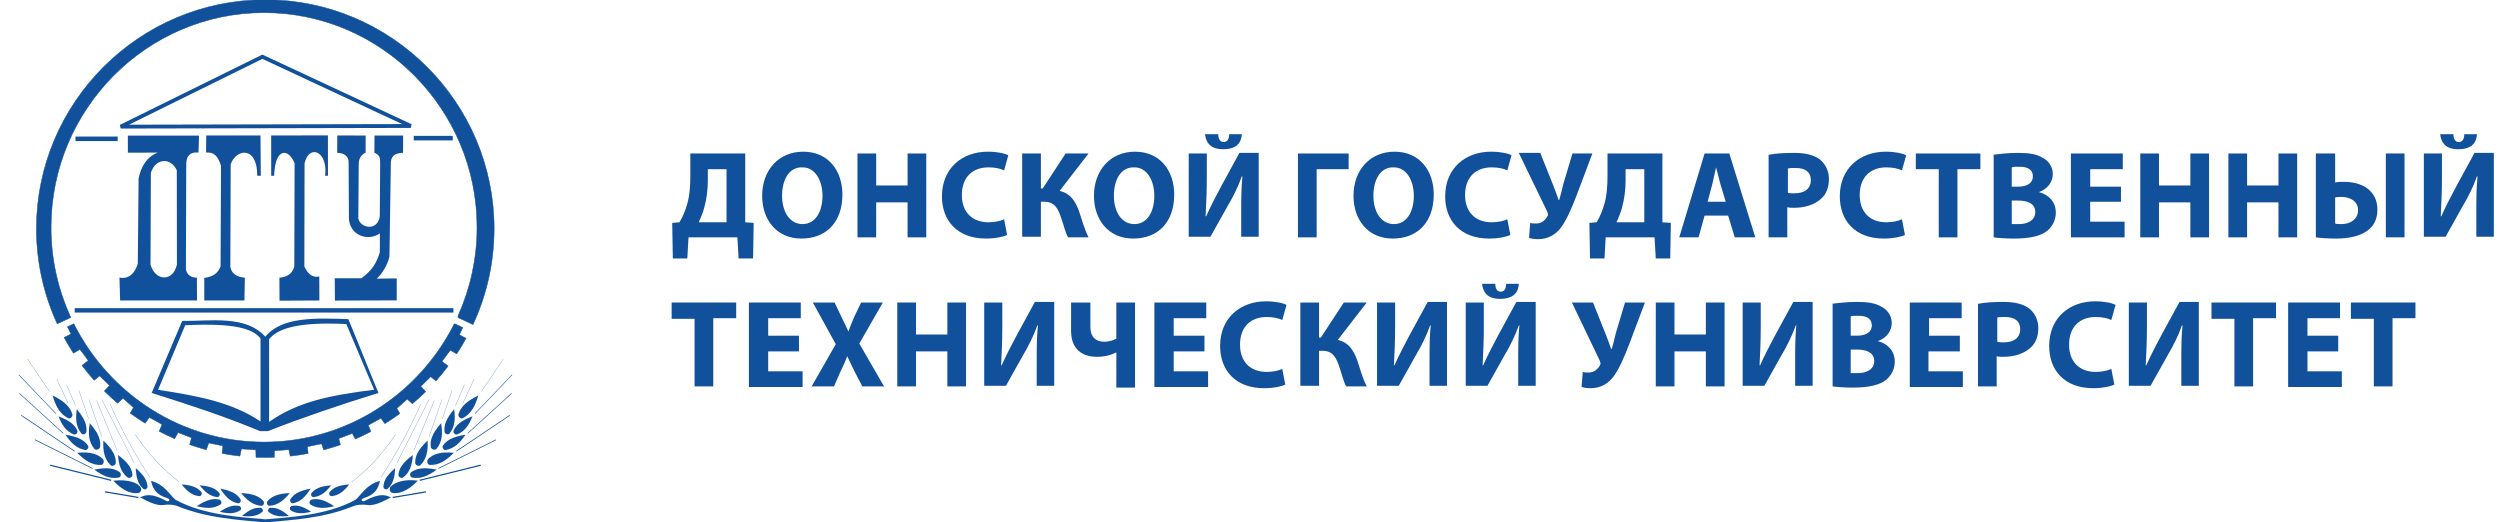 <?xml version="1.0" encoding="UTF-8"?> <svg xmlns="http://www.w3.org/2000/svg" width="268" height="56" viewBox="0 0 268 56" fill="none"><g clip-path="url(#clip0_8794_59106)"><path d="M7.925 34.728L7.914 34.707L7.892 34.717L7.259 35.017L7.237 35.027L7.247 35.05L7.607 35.804L6.895 36.171L6.872 36.183L6.884 36.206C7.189 36.764 7.515 37.31 7.861 37.841L7.874 37.861L7.895 37.849L8.575 37.454L9.464 38.655L8.81 39.155L8.79 39.17L8.805 39.19C9.209 39.727 9.633 40.248 10.079 40.75L10.095 40.768L10.113 40.753L10.677 40.292L11.742 41.332L11.203 41.902L11.187 41.92L11.204 41.937C11.65 42.377 12.112 42.802 12.59 43.208L12.606 43.222L12.623 43.208L13.19 42.697L14.307 43.686L13.973 44.272L13.963 44.291L13.98 44.305C14.485 44.675 15.006 45.026 15.538 45.358L15.558 45.37L15.572 45.351L16.014 44.744L17.374 45.498L17.075 46.213L17.067 46.234L17.087 46.245C17.615 46.522 18.156 46.781 18.705 47.021L18.726 47.03L18.737 47.01L19.086 46.366L20.532 46.929L20.339 47.639L20.333 47.661L20.355 47.669C20.927 47.87 21.508 48.05 22.097 48.209L22.119 48.215L22.127 48.193L22.375 47.484L23.891 47.796L23.811 48.579L23.808 48.602L23.831 48.606C24.443 48.724 25.064 48.819 25.692 48.89L25.715 48.892L25.72 48.87L25.882 48.116L27.425 48.232L27.442 49L27.442 49.023L27.466 49.024C27.789 49.037 28.114 49.045 28.44 49.045C28.757 49.045 29.071 49.037 29.384 49.025L29.407 49.025L29.408 49.001L29.422 48.318L30.965 48.202L31.109 48.876L31.113 48.898L31.136 48.895C31.767 48.826 32.392 48.731 33.007 48.614L33.029 48.61L33.027 48.587L32.954 47.883L34.471 47.57L34.694 48.208L34.701 48.23L34.724 48.224C35.315 48.066 35.899 47.886 36.472 47.686L36.494 47.678L36.488 47.656L36.315 47.016L37.76 46.453L38.078 47.038L38.089 47.059L38.11 47.05C38.663 46.812 39.205 46.553 39.736 46.275L39.757 46.265L39.748 46.243L39.473 45.586L40.832 44.832L41.242 45.393L41.256 45.412L41.276 45.4C41.812 45.068 42.334 44.718 42.843 44.348L42.861 44.335L42.85 44.316L42.541 43.772L43.658 42.784L44.191 43.264L44.208 43.279L44.224 43.265C44.705 42.86 45.169 42.437 45.618 41.996L45.635 41.979L45.618 41.961L45.106 41.42L46.172 40.38L46.708 40.82L46.727 40.835L46.743 40.817C47.19 40.316 47.616 39.797 48.021 39.262L48.036 39.242L48.016 39.227L47.383 38.743L48.272 37.542L48.935 37.926L48.956 37.938L48.968 37.918C49.317 37.389 49.644 36.844 49.95 36.287L49.963 36.264L49.94 36.253L49.241 35.892L49.6 35.138L49.611 35.115L49.589 35.105L48.857 34.759C48.824 34.732 48.794 34.72 48.766 34.718C48.74 34.717 48.717 34.724 48.701 34.73L48.698 34.73L48.688 34.734L48.684 34.743C48.679 34.752 48.675 34.76 48.673 34.766L48.67 34.772L48.669 34.773L48.669 34.774L48.669 34.774C44.887 42.248 37.172 47.39 28.305 47.39C19.42 47.39 11.694 42.228 7.925 34.728Z" fill="#11519C" stroke="#11519C" stroke-width="0.05"></path><path d="M7.563 33.973C7.559 33.965 7.556 33.959 7.555 33.955C6.221 31.035 5.474 27.79 5.474 24.374C5.474 11.696 15.73 1.358 28.305 1.358C40.88 1.358 51.136 11.698 51.136 24.374C51.136 27.739 50.412 30.939 49.116 33.823L49.093 33.875L49.12 33.866C49.11 33.891 49.103 33.913 49.099 33.931C49.092 33.961 49.09 33.985 49.094 34.006C49.105 34.05 49.141 34.065 49.168 34.076C49.168 34.076 49.169 34.076 49.169 34.076L50.68 34.783L50.703 34.794L50.714 34.771C52.162 31.646 52.972 28.171 52.972 24.509C52.972 10.997 41.95 -0.025 28.438 -0.025C14.925 -0.025 3.905 10.997 3.905 24.509C3.905 28.138 4.7 31.585 6.124 34.687L6.134 34.71L6.157 34.699L7.566 34.04L7.589 34.029L7.578 34.007C7.572 33.994 7.567 33.983 7.563 33.973Z" fill="#11519C" stroke="#11519C" stroke-width="0.05"></path><path fill-rule="evenodd" clip-rule="evenodd" d="M7.555 34.017C7.633 34.185 7.875 34.674 7.871 34.679C7.882 34.699 7.892 34.72 7.901 34.739" fill="#11519C"></path><path fill-rule="evenodd" clip-rule="evenodd" d="M22.111 14.52L22.09 16.352C22.933 16.292 23.359 16.705 23.691 17.775L23.645 28.574C23.31 29.352 22.802 29.669 21.898 29.789V32.209L26.205 32.213L26.249 29.767C25.305 29.7 24.764 29.24 24.692 28.564L24.731 17.612C25.316 15.929 27.585 15.607 27.58 18.843L27.959 18.841L27.926 14.52H22.111Z" fill="#11519C"></path><path fill-rule="evenodd" clip-rule="evenodd" d="M29.07 14.519L29.073 18.847L29.389 18.839C29.481 15.759 30.942 15.898 31.58 17.502L31.55 28.523C31.38 29.364 30.724 29.715 29.953 29.768L29.965 32.234L34.239 32.212L34.227 29.638C33.486 29.812 32.971 29.324 32.627 28.565L32.649 17.503C33.14 15.394 35.178 16.211 34.856 18.841H35.159L35.152 14.518L29.07 14.519Z" fill="#11519C"></path><path fill-rule="evenodd" clip-rule="evenodd" d="M36.157 14.52L36.148 16.383C36.771 16.38 37.385 16.688 37.371 17.396L37.404 23.473C37.543 25.29 39.502 25.898 40.725 25.012L40.718 27.026C40.379 28.189 39.866 29.02 38.725 29.833L35.883 29.828L35.904 32.222L42.529 32.201V29.847L40.379 29.868C40.886 29.447 41.531 28.459 41.749 27.514L41.901 17.335C42.007 16.618 42.422 16.415 43.207 16.382L43.219 14.526H40.147L40.135 16.371C40.754 16.677 40.743 16.869 40.754 17.621L40.712 23.203C40.456 24.846 38.587 24.436 38.413 23.413L38.456 17.669C38.44 17.16 38.61 16.61 39.196 16.365L39.2 14.529L36.157 14.52Z" fill="#11519C"></path><path fill-rule="evenodd" clip-rule="evenodd" d="M13.704 14.534H21.333L21.279 16.357C20.485 16.262 19.928 16.63 19.965 17.721L19.929 28.899C20.074 29.48 20.495 29.77 21.108 29.767L21.12 32.209H12.878L12.805 29.757C13.552 29.936 14.391 29.559 14.772 28.248L14.857 19.131C15.113 17.886 15.7 16.829 16.91 16.362L13.708 16.363L13.704 14.534ZM16.172 18.534L16.136 28.356C16.626 30.152 18.561 30.256 18.965 28.356L18.953 18.262C18.322 16.86 16.675 16.92 16.172 18.534Z" fill="#11519C"></path><path fill-rule="evenodd" clip-rule="evenodd" d="M8.094 14.638H12.614V15.124H8.094V14.638Z" fill="#11519C"></path><path fill-rule="evenodd" clip-rule="evenodd" d="M44.352 14.565H48.536V15.051H44.352V14.565Z" fill="#11519C"></path><path fill-rule="evenodd" clip-rule="evenodd" d="M8.008 33.035H48.61V33.507H8.008V33.035Z" fill="#11519C"></path><path d="M14.796 52.77C15.025 52.755 15.129 52.388 14.954 52.22C14.478 51.789 13.817 51.508 12.359 51.609C13.058 52.287 13.833 52.827 14.796 52.77Z" fill="#11519C"></path><path fill-rule="evenodd" clip-rule="evenodd" d="M14.823 53.326L11.258 52.727L14.823 53.326Z" fill="#11519C"></path><path d="M11.272 52.66L11.25 52.794L14.816 53.393L14.838 53.26L11.272 52.66Z" fill="#11519C"></path><path d="M5.391 49.806L5.359 49.935L11.903 51.557L11.935 51.428L5.391 49.806Z" fill="#11519C"></path><path d="M3.753 47.104L3.719 47.172L9.904 50.251L9.938 50.183L3.753 47.104Z" fill="#11519C"></path><path d="M2.293 44.488L2.25 44.553L7.976 48.403L8.019 48.339L2.293 44.488Z" fill="#11519C"></path><path d="M2.097 42.139L2.055 42.186L6.762 46.476L6.805 46.43L2.097 42.139Z" fill="#11519C"></path><path d="M2.043 40.168L2 40.209L5.981 44.367L6.024 44.326L2.043 40.168Z" fill="#11519C"></path><path d="M2.965 38.485L2.945 38.498L5.304 41.992L5.324 41.979L2.965 38.485Z" fill="#11519C"></path><path d="M6.1 40.63L6.078 40.64L7.294 43.246L7.316 43.236L6.1 40.63Z" fill="#11519C"></path><path d="M7.147 41.243L7.125 41.252L8.077 43.493L8.098 43.484L7.147 41.243Z" fill="#11519C"></path><path d="M8.468 41.858L8.445 41.865L9.487 44.912L9.509 44.905L8.468 41.858Z" fill="#11519C"></path><path d="M9.554 42.831L9.531 42.838L10.907 46.825L10.929 46.817L9.554 42.831Z" fill="#11519C"></path><path d="M10.366 42.909L10.344 42.918L12.538 48.286L12.559 48.278L10.366 42.909Z" fill="#11519C"></path><path d="M10.927 42.81L10.906 42.82L14.371 49.646L14.392 49.636L10.927 42.81Z" fill="#11519C"></path><path d="M16.031 51.135C14.433 48.69 13.043 46.13 11.781 43.311L11.802 43.302C13.063 46.12 14.452 48.678 16.051 51.123L16.031 51.135Z" fill="#11519C"></path><path d="M19.223 51.692C17.463 50.354 15.959 48.73 14.492 46.583L14.512 46.569C15.977 48.715 17.48 50.337 19.237 51.674L19.223 51.692Z" fill="#11519C"></path><path fill-rule="evenodd" clip-rule="evenodd" d="M9.14 48.24C9.37 48.277 9.559 47.955 9.428 47.757C9.062 47.246 8.48 46.834 7.023 46.605C7.547 47.398 8.18 48.078 9.14 48.24Z" fill="#11519C"></path><path d="M9.171 48.244C9.159 48.244 9.147 48.243 9.135 48.242C8.687 48.167 8.287 47.976 7.913 47.661C7.608 47.404 7.323 47.069 7.017 46.607L7.016 46.604H7.018C7.704 46.712 8.232 46.865 8.63 47.073C8.963 47.248 9.215 47.464 9.423 47.756C9.486 47.852 9.479 47.987 9.407 48.1C9.349 48.19 9.261 48.244 9.171 48.244ZM9.137 48.239C9.238 48.255 9.34 48.201 9.407 48.097C9.479 47.986 9.486 47.852 9.423 47.757C9.098 47.304 8.584 46.852 7.022 46.607C7.465 47.276 8.104 48.066 9.137 48.239Z" fill="#11519C"></path><path fill-rule="evenodd" clip-rule="evenodd" d="M7.922 46.57C8.129 46.647 8.373 46.38 8.292 46.17C8.054 45.621 7.593 45.126 6.273 44.639C6.602 45.481 7.055 46.239 7.922 46.57Z" fill="#11519C"></path><path d="M8 46.584C7.975 46.584 7.949 46.58 7.926 46.571L7.924 46.569C7.52 46.415 7.184 46.161 6.897 45.795C6.663 45.497 6.466 45.129 6.275 44.636L6.273 44.634L6.276 44.635C6.897 44.865 7.361 45.108 7.692 45.378C7.969 45.604 8.161 45.855 8.296 46.168C8.335 46.269 8.302 46.394 8.21 46.486C8.149 46.551 8.074 46.584 8 46.584ZM7.924 46.568C8.016 46.602 8.125 46.571 8.209 46.486C8.3 46.394 8.333 46.27 8.293 46.17C8.083 45.684 7.693 45.163 6.279 44.64C6.556 45.351 6.993 46.211 7.924 46.568Z" fill="#11519C"></path><path fill-rule="evenodd" clip-rule="evenodd" d="M7.305 44.831C7.53 44.943 7.829 44.654 7.756 44.398C7.542 43.729 7.072 43.101 5.641 42.398C5.928 43.42 6.366 44.355 7.305 44.831Z" fill="#11519C"></path><path d="M7.414 44.857C7.377 44.857 7.34 44.849 7.306 44.832C7.08 44.718 6.872 44.571 6.69 44.395C6.521 44.232 6.366 44.039 6.229 43.82C5.995 43.446 5.809 42.994 5.642 42.398L5.641 42.395L5.643 42.396C6.318 42.727 6.813 43.059 7.157 43.41C7.446 43.703 7.637 44.017 7.759 44.398C7.8 44.545 7.72 44.692 7.621 44.775C7.555 44.828 7.482 44.857 7.414 44.857ZM7.307 44.83C7.403 44.877 7.52 44.855 7.62 44.772C7.717 44.691 7.797 44.544 7.756 44.399C7.567 43.808 7.18 43.157 5.645 42.402C5.888 43.264 6.296 44.319 7.307 44.83Z" fill="#11519C"></path><path fill-rule="evenodd" clip-rule="evenodd" d="M8.731 46.478C8.878 46.652 9.228 46.52 9.26 46.283C9.323 45.652 9.16 44.963 8.228 43.866C8.098 44.816 8.123 45.747 8.731 46.478Z" fill="#11519C"></path><path d="M8.916 46.56C8.841 46.56 8.775 46.533 8.731 46.48C8.447 46.139 8.275 45.738 8.203 45.255C8.144 44.862 8.153 44.421 8.228 43.867V43.864L8.23 43.867C8.669 44.384 8.96 44.836 9.119 45.251C9.253 45.598 9.298 45.926 9.262 46.285C9.244 46.421 9.123 46.514 9.013 46.547C8.979 46.555 8.946 46.56 8.916 46.56ZM8.733 46.479C8.795 46.553 8.9 46.576 9.013 46.543C9.123 46.512 9.241 46.419 9.26 46.283C9.315 45.725 9.23 45.046 8.23 43.87C8.121 44.672 8.079 45.691 8.733 46.479Z" fill="#11519C"></path><path fill-rule="evenodd" clip-rule="evenodd" d="M10.125 48.122C10.287 48.306 10.685 48.17 10.727 47.921C10.813 47.259 10.646 46.533 9.625 45.369C9.455 46.368 9.459 47.346 10.125 48.122Z" fill="#11519C"></path><path d="M10.338 48.209C10.252 48.209 10.175 48.178 10.127 48.123C9.967 47.937 9.838 47.729 9.743 47.506C9.657 47.3 9.595 47.073 9.562 46.83C9.506 46.416 9.527 45.953 9.625 45.371V45.368L9.626 45.371C10.108 45.918 10.425 46.398 10.593 46.835C10.735 47.2 10.777 47.547 10.728 47.924C10.718 47.987 10.684 48.046 10.631 48.094C10.582 48.139 10.518 48.175 10.45 48.194C10.414 48.203 10.375 48.209 10.338 48.209ZM10.129 48.122C10.199 48.201 10.322 48.227 10.453 48.19C10.6 48.148 10.709 48.043 10.73 47.922C10.806 47.337 10.726 46.622 9.63 45.375C9.486 46.215 9.414 47.288 10.129 48.122Z" fill="#11519C"></path><path fill-rule="evenodd" clip-rule="evenodd" d="M10.876 49.832C11.115 49.809 11.207 49.387 11.017 49.195C10.498 48.709 9.793 48.398 8.273 48.541C9.035 49.306 9.87 49.913 10.876 49.832Z" fill="#11519C"></path><path d="M10.693 49.84C10.51 49.84 10.329 49.818 10.149 49.773C9.928 49.718 9.702 49.628 9.479 49.505C9.098 49.295 8.713 48.989 8.268 48.541L8.266 48.538H8.268C8.984 48.47 9.555 48.5 10.016 48.629C10.401 48.737 10.717 48.915 11.013 49.192C11.131 49.311 11.135 49.504 11.088 49.634C11.046 49.751 10.967 49.823 10.872 49.832H10.871C10.812 49.839 10.752 49.84 10.693 49.84ZM8.272 48.542C8.88 49.153 9.696 49.839 10.694 49.839C10.753 49.839 10.812 49.836 10.872 49.831H10.874C10.967 49.822 11.044 49.751 11.086 49.635C11.133 49.506 11.13 49.315 11.012 49.196C10.623 48.833 10.099 48.507 8.964 48.507C8.755 48.507 8.526 48.517 8.272 48.542Z" fill="#11519C"></path><path fill-rule="evenodd" clip-rule="evenodd" d="M12.742 51.192C12.974 51.145 13.029 50.759 12.828 50.612C12.284 50.24 11.575 50.044 10.109 50.346C10.912 50.94 11.772 51.381 12.742 51.192Z" fill="#11519C"></path><path d="M12.282 51.238C11.979 51.238 11.675 51.18 11.358 51.063C10.971 50.92 10.573 50.693 10.104 50.348L10.102 50.346H10.104C10.795 50.205 11.352 50.165 11.809 50.226C12.191 50.277 12.514 50.399 12.823 50.61C12.937 50.694 12.963 50.851 12.937 50.968C12.911 51.088 12.836 51.174 12.736 51.194C12.586 51.224 12.435 51.238 12.282 51.238ZM10.109 50.348C10.786 50.847 11.696 51.394 12.739 51.191C12.837 51.171 12.911 51.087 12.937 50.968C12.962 50.852 12.937 50.697 12.824 50.613C12.342 50.285 11.68 50.025 10.109 50.348Z" fill="#11519C"></path><path fill-rule="evenodd" clip-rule="evenodd" d="M11.861 49.871C12.034 50.035 12.397 49.866 12.41 49.617C12.418 48.962 12.18 48.27 11.081 47.23C11.03 48.221 11.143 49.176 11.861 49.871Z" fill="#11519C"></path><path d="M12.038 49.938C11.97 49.938 11.907 49.916 11.862 49.873C11.527 49.548 11.304 49.153 11.183 48.663C11.083 48.264 11.052 47.809 11.081 47.232V47.229L11.083 47.232C11.601 47.721 11.955 48.159 12.164 48.57C12.339 48.914 12.419 49.248 12.414 49.62C12.411 49.682 12.385 49.744 12.34 49.796C12.298 49.845 12.242 49.886 12.178 49.911C12.13 49.928 12.083 49.938 12.038 49.938ZM11.863 49.871C11.937 49.941 12.058 49.955 12.176 49.908C12.311 49.853 12.403 49.74 12.41 49.62C12.418 49.041 12.261 48.35 11.083 47.237C11.04 48.071 11.091 49.124 11.863 49.871Z" fill="#11519C"></path><path fill-rule="evenodd" clip-rule="evenodd" d="M13.699 51.19C13.884 51.327 14.215 51.13 14.199 50.896C14.135 50.279 13.83 49.652 12.656 48.788C12.718 49.724 12.932 50.611 13.699 51.19Z" fill="#11519C"></path><path d="M13.843 51.236C13.79 51.236 13.74 51.221 13.699 51.191C13.341 50.92 13.083 50.571 12.912 50.123C12.773 49.758 12.692 49.334 12.656 48.788V48.785L12.659 48.786C13.212 49.194 13.601 49.569 13.846 49.933C14.052 50.238 14.165 50.544 14.202 50.894C14.21 51.006 14.136 51.121 14.014 51.188C13.956 51.22 13.899 51.236 13.843 51.236ZM13.7 51.188C13.782 51.249 13.901 51.248 14.013 51.186C14.134 51.12 14.206 51.006 14.198 50.894C14.142 50.349 13.916 49.716 12.659 48.789C12.71 49.581 12.876 50.566 13.7 51.188Z" fill="#11519C"></path><path fill-rule="evenodd" clip-rule="evenodd" d="M14.8 52.852C15.03 52.836 15.24 52.531 15.09 52.284C14.845 51.792 13.803 51.346 12.148 51.532C12.843 52.283 13.833 52.989 14.8 52.852Z" fill="#11519C"></path><path d="M14.554 52.869C14.181 52.869 13.785 52.754 13.374 52.525C12.963 52.297 12.54 51.953 12.15 51.532L12.148 51.53H12.151C12.911 51.444 13.602 51.486 14.151 51.652C14.393 51.724 14.599 51.819 14.763 51.932C14.919 52.039 15.031 52.158 15.094 52.284C15.158 52.391 15.161 52.52 15.099 52.638C15.036 52.76 14.919 52.844 14.803 52.852C14.721 52.864 14.638 52.869 14.554 52.869ZM12.154 51.532C12.542 51.951 13.51 52.867 14.557 52.867C14.638 52.867 14.72 52.861 14.803 52.85C14.919 52.842 15.035 52.758 15.098 52.637C15.158 52.52 15.157 52.391 15.093 52.285C14.887 51.87 14.129 51.489 12.902 51.489C12.668 51.489 12.42 51.504 12.154 51.532Z" fill="#11519C"></path><path fill-rule="evenodd" clip-rule="evenodd" d="M15.375 52.415C15.529 52.546 15.818 52.381 15.811 52.168C15.776 51.606 15.536 51.025 14.562 50.197C14.585 51.049 14.74 51.861 15.375 52.415Z" fill="#11519C"></path><path d="M15.509 52.463C15.46 52.463 15.415 52.447 15.378 52.417L15.375 52.414C15.079 52.156 14.87 51.83 14.739 51.416C14.631 51.08 14.576 50.691 14.562 50.195V50.192L14.565 50.195C15.024 50.585 15.343 50.941 15.542 51.281C15.708 51.566 15.794 51.847 15.815 52.167C15.819 52.29 15.727 52.388 15.635 52.433C15.592 52.453 15.55 52.463 15.509 52.463ZM15.377 52.413C15.442 52.47 15.538 52.476 15.633 52.43C15.725 52.387 15.815 52.288 15.811 52.167C15.78 51.671 15.608 51.088 14.565 50.199C14.585 50.919 14.694 51.818 15.377 52.413Z" fill="#11519C"></path><path fill-rule="evenodd" clip-rule="evenodd" d="M28.363 55.996C25.359 55.705 22.379 55.56 19.213 54.331C18.735 54.105 18.154 54.041 17.475 54.139C16.74 54.214 15.884 53.775 15.023 53.321C15.595 53.048 16.245 52.836 17.839 53.705C18.11 53.842 18.37 53.519 17.897 53.384C16.677 53.023 16.368 52.314 16.188 51.555C17.695 51.94 18.23 53.145 18.833 53.589C21.892 55.283 26.157 55.467 28.389 55.665C28.58 55.676 28.561 56.008 28.363 55.996Z" fill="#11519C"></path><path d="M28.37 55.997C28.366 55.997 28.364 55.997 28.36 55.997C28.002 55.963 27.639 55.929 27.288 55.897C25.988 55.779 24.643 55.656 23.302 55.43C22.58 55.307 21.918 55.167 21.276 54.999C20.555 54.81 19.879 54.592 19.209 54.331C18.732 54.106 18.148 54.041 17.471 54.139C17.139 54.173 16.753 54.103 16.291 53.929C15.886 53.775 15.475 53.562 15.018 53.321L15.016 53.319L15.018 53.318C15.294 53.187 15.6 53.059 16.043 53.082C16.526 53.105 17.113 53.309 17.835 53.701C17.947 53.758 18.047 53.733 18.098 53.695C18.14 53.663 18.16 53.619 18.152 53.574C18.144 53.528 18.098 53.443 17.893 53.384C17.334 53.218 16.926 52.967 16.648 52.618C16.381 52.282 16.263 51.892 16.183 51.553V51.55H16.186C16.653 51.67 17.068 51.877 17.453 52.186C17.787 52.454 18.047 52.753 18.275 53.019C18.476 53.251 18.648 53.451 18.831 53.584C21.583 55.109 25.388 55.416 27.661 55.6C27.92 55.621 28.164 55.641 28.386 55.661C28.438 55.663 28.479 55.691 28.503 55.737C28.533 55.796 28.528 55.876 28.491 55.931C28.461 55.975 28.419 55.997 28.37 55.997ZM28.36 55.994C28.412 55.997 28.457 55.976 28.486 55.933C28.521 55.879 28.526 55.8 28.497 55.741C28.475 55.695 28.434 55.669 28.383 55.666C28.161 55.646 27.917 55.627 27.658 55.606C26.459 55.508 24.966 55.388 23.395 55.099C22.542 54.941 21.749 54.747 21.038 54.522C20.215 54.261 19.47 53.947 18.827 53.591C18.644 53.457 18.472 53.256 18.271 53.025C17.809 52.491 17.235 51.827 16.186 51.558C16.349 52.246 16.63 53.011 17.893 53.385C18.101 53.444 18.145 53.531 18.154 53.577C18.162 53.623 18.142 53.669 18.101 53.7C18.048 53.739 17.948 53.764 17.835 53.707C16.278 52.858 15.616 53.039 15.024 53.322C15.759 53.711 16.584 54.147 17.305 54.147C17.361 54.147 17.418 54.144 17.473 54.139C17.812 54.09 18.129 54.082 18.417 54.114C18.706 54.145 18.973 54.219 19.21 54.332C22 55.415 24.689 55.661 27.289 55.897C27.639 55.926 28.002 55.959 28.36 55.994Z" fill="#11519C"></path><path fill-rule="evenodd" clip-rule="evenodd" d="M28.112 54.881C28.255 54.759 28.146 54.47 27.949 54.444C27.428 54.392 26.859 54.528 25.953 55.299C26.74 55.404 27.508 55.383 28.112 54.881Z" fill="#11519C"></path><path d="M26.646 55.352C26.439 55.352 26.212 55.334 25.956 55.299H25.953L25.956 55.296C26.383 54.933 26.757 54.692 27.098 54.561C27.385 54.451 27.656 54.413 27.953 54.441C28.065 54.456 28.142 54.556 28.17 54.646C28.198 54.741 28.178 54.829 28.116 54.881C27.834 55.116 27.503 55.258 27.104 55.319C26.96 55.341 26.809 55.352 26.646 55.352ZM25.958 55.296C26.622 55.386 27.465 55.42 28.113 54.88C28.174 54.829 28.194 54.742 28.166 54.648C28.14 54.557 28.062 54.459 27.952 54.444C27.491 54.399 26.93 54.47 25.958 55.296Z" fill="#11519C"></path><path fill-rule="evenodd" clip-rule="evenodd" d="M25.756 54.7C25.912 54.596 25.838 54.295 25.647 54.245C25.136 54.132 24.554 54.199 23.562 54.857C24.331 55.057 25.096 55.126 25.756 54.7Z" fill="#11519C"></path><path d="M24.622 55.016C24.315 55.016 23.976 54.965 23.565 54.859L23.562 54.858L23.565 54.856C24.033 54.546 24.432 54.352 24.788 54.261C25.085 54.185 25.359 54.18 25.651 54.244C25.761 54.272 25.825 54.38 25.841 54.474C25.858 54.571 25.827 54.657 25.76 54.701C25.452 54.901 25.107 55.003 24.702 55.015C24.676 55.016 24.65 55.016 24.622 55.016ZM23.569 54.856C24.216 55.024 25.049 55.157 25.758 54.699C25.824 54.654 25.854 54.571 25.838 54.474C25.823 54.381 25.758 54.274 25.649 54.247C25.198 54.147 24.631 54.152 23.569 54.856Z" fill="#11519C"></path><path fill-rule="evenodd" clip-rule="evenodd" d="M23.632 54.081C23.814 53.96 23.728 53.612 23.506 53.556C22.914 53.425 22.241 53.502 21.094 54.264C21.982 54.493 22.868 54.575 23.632 54.081Z" fill="#11519C"></path><path d="M22.32 54.446C21.964 54.446 21.573 54.387 21.096 54.264L21.094 54.263L21.096 54.261C21.637 53.903 22.1 53.677 22.512 53.572C22.856 53.484 23.174 53.478 23.51 53.552C23.637 53.585 23.712 53.708 23.731 53.817C23.75 53.93 23.715 54.029 23.637 54.08C23.282 54.311 22.881 54.429 22.415 54.444C22.382 54.446 22.352 54.446 22.32 54.446ZM21.1 54.263C21.85 54.457 22.815 54.611 23.635 54.08C23.712 54.029 23.747 53.932 23.727 53.82C23.708 53.712 23.634 53.589 23.509 53.557C22.985 53.44 22.331 53.447 21.1 54.263Z" fill="#11519C"></path><path fill-rule="evenodd" clip-rule="evenodd" d="M28.026 54.222C28.246 54.232 28.384 53.898 28.236 53.719C27.832 53.259 27.24 52.922 25.852 52.857C26.437 53.576 27.111 54.171 28.026 54.222Z" fill="#11519C"></path><path d="M28.032 54.224C28.029 54.224 28.025 54.224 28.022 54.224C27.596 54.2 27.199 54.059 26.81 53.791C26.494 53.575 26.188 53.278 25.846 52.86L25.844 52.857H25.846C26.5 52.888 27.011 52.98 27.408 53.14C27.74 53.274 28.001 53.458 28.231 53.719C28.315 53.821 28.302 53.967 28.252 54.067C28.205 54.165 28.122 54.224 28.032 54.224ZM28.022 54.221C28.025 54.221 28.029 54.221 28.032 54.221C28.121 54.221 28.202 54.163 28.252 54.064C28.302 53.966 28.314 53.821 28.231 53.72C27.874 53.314 27.338 52.928 25.85 52.86C26.345 53.464 27.039 54.165 28.022 54.221Z" fill="#11519C"></path><path fill-rule="evenodd" clip-rule="evenodd" d="M25.509 53.953C25.716 53.99 25.888 53.692 25.772 53.504C25.448 53.018 24.93 52.623 23.625 52.386C24.087 53.14 24.649 53.788 25.509 53.953Z" fill="#11519C"></path><path d="M25.548 53.958C25.536 53.958 25.524 53.957 25.512 53.956C25.11 53.878 24.753 53.694 24.421 53.392C24.149 53.147 23.897 52.828 23.626 52.389L23.625 52.386H23.628C24.242 52.498 24.714 52.65 25.07 52.851C25.368 53.019 25.591 53.227 25.776 53.504C25.843 53.611 25.812 53.748 25.753 53.836C25.699 53.913 25.624 53.958 25.548 53.958ZM25.512 53.952C25.599 53.967 25.688 53.923 25.75 53.833C25.809 53.747 25.839 53.611 25.773 53.505C25.487 53.076 25.029 52.644 23.63 52.389C24.02 53.023 24.588 53.774 25.512 53.952Z" fill="#11519C"></path><path fill-rule="evenodd" clip-rule="evenodd" d="M23.309 53.286C23.502 53.299 23.632 53.006 23.506 52.844C23.158 52.429 22.641 52.117 21.414 52.03C21.916 52.679 22.499 53.22 23.309 53.286Z" fill="#11519C"></path><path d="M23.325 53.288C23.321 53.288 23.316 53.288 23.312 53.288C22.933 53.258 22.585 53.124 22.248 52.879C21.974 52.679 21.708 52.411 21.415 52.033L21.414 52.03H21.417C21.994 52.071 22.445 52.164 22.793 52.314C23.084 52.44 23.312 52.608 23.51 52.844C23.582 52.936 23.568 53.065 23.522 53.153C23.476 53.239 23.402 53.288 23.325 53.288ZM23.312 53.284C23.395 53.29 23.471 53.24 23.519 53.152C23.565 53.065 23.58 52.938 23.507 52.847C23.2 52.479 22.734 52.127 21.419 52.034C21.843 52.579 22.442 53.214 23.312 53.284Z" fill="#11519C"></path><path fill-rule="evenodd" clip-rule="evenodd" d="M21.379 53.187C21.573 53.2 21.703 52.907 21.576 52.746C21.228 52.331 20.711 52.018 19.484 51.932C19.986 52.579 20.569 53.12 21.379 53.187Z" fill="#11519C"></path><path d="M21.395 53.188C21.391 53.188 21.386 53.188 21.382 53.188C21.004 53.158 20.656 53.024 20.318 52.779C20.044 52.579 19.779 52.311 19.486 51.933L19.484 51.93H19.487C20.065 51.971 20.515 52.064 20.863 52.214C21.155 52.34 21.382 52.508 21.58 52.744C21.653 52.836 21.638 52.965 21.592 53.053C21.546 53.138 21.473 53.188 21.395 53.188ZM21.382 53.184C21.463 53.19 21.541 53.14 21.588 53.052C21.634 52.965 21.649 52.838 21.576 52.747C21.269 52.379 20.803 52.027 19.488 51.934C19.914 52.479 20.513 53.113 21.382 53.184Z" fill="#11519C"></path><path fill-rule="evenodd" clip-rule="evenodd" d="M42.094 53.326L45.659 52.727L42.094 53.326Z" fill="#11519C"></path><path d="M45.651 52.661L42.086 53.26L42.108 53.394L45.674 52.794L45.651 52.661Z" fill="#11519C"></path><path d="M51.521 49.804L44.977 51.426L45.008 51.554L51.553 49.933L51.521 49.804Z" fill="#11519C"></path><path d="M53.161 47.107L46.977 50.186L47.011 50.254L53.196 47.175L53.161 47.107Z" fill="#11519C"></path><path d="M54.625 44.488L48.898 48.336L48.942 48.401L54.668 44.552L54.625 44.488Z" fill="#11519C"></path><path d="M54.825 42.143L50.117 46.433L50.16 46.479L54.868 42.19L54.825 42.143Z" fill="#11519C"></path><path d="M54.871 40.167L50.891 44.324L50.933 44.365L54.914 40.208L54.871 40.167Z" fill="#11519C"></path><path d="M53.946 38.486L51.586 41.978L51.605 41.992L53.965 38.499L53.946 38.486Z" fill="#11519C"></path><path d="M50.817 40.629L49.602 43.235L49.623 43.245L50.839 40.639L50.817 40.629Z" fill="#11519C"></path><path d="M49.771 41.241L48.82 43.482L48.842 43.492L49.793 41.25L49.771 41.241Z" fill="#11519C"></path><path d="M48.447 41.858L47.406 44.905L47.429 44.912L48.469 41.865L48.447 41.858Z" fill="#11519C"></path><path d="M47.361 42.834L45.984 46.82L46.007 46.828L47.383 42.842L47.361 42.834Z" fill="#11519C"></path><path d="M46.553 42.906L44.359 48.274L44.381 48.283L46.575 42.915L46.553 42.906Z" fill="#11519C"></path><path d="M45.995 42.808L42.531 49.634L42.552 49.645L46.016 42.818L45.995 42.808Z" fill="#11519C"></path><path d="M40.879 51.136L40.859 51.123C42.456 48.679 43.846 46.12 45.108 43.301L45.129 43.31C43.867 46.131 42.477 48.69 40.879 51.136Z" fill="#11519C"></path><path d="M37.694 51.692L37.68 51.674C39.438 50.337 40.939 48.715 42.405 46.569L42.425 46.583C40.958 48.73 39.454 50.353 37.694 51.692Z" fill="#11519C"></path><path fill-rule="evenodd" clip-rule="evenodd" d="M47.776 48.239C47.546 48.276 47.357 47.955 47.489 47.756C47.855 47.245 48.437 46.833 49.893 46.605C49.369 47.398 48.736 48.078 47.776 48.239Z" fill="#11519C"></path><path d="M47.742 48.244C47.651 48.244 47.563 48.19 47.504 48.098C47.432 47.985 47.425 47.85 47.489 47.754C47.697 47.462 47.95 47.245 48.283 47.071C48.681 46.862 49.209 46.708 49.894 46.602H49.897L49.896 46.605C49.59 47.067 49.306 47.403 49 47.659C48.626 47.974 48.225 48.165 47.777 48.24C47.766 48.242 47.754 48.244 47.742 48.244ZM49.891 46.606C48.329 46.85 47.814 47.303 47.49 47.756C47.427 47.851 47.433 47.985 47.506 48.096C47.571 48.199 47.675 48.254 47.776 48.238C48.808 48.065 49.448 47.276 49.891 46.606Z" fill="#11519C"></path><path fill-rule="evenodd" clip-rule="evenodd" d="M48.996 46.57C48.788 46.647 48.544 46.38 48.625 46.17C48.863 45.621 49.324 45.126 50.644 44.639C50.317 45.481 49.864 46.239 48.996 46.57Z" fill="#11519C"></path><path d="M48.921 46.584C48.849 46.584 48.773 46.55 48.711 46.487C48.62 46.395 48.586 46.27 48.626 46.169C48.761 45.857 48.953 45.606 49.23 45.38C49.561 45.109 50.023 44.866 50.645 44.637L50.648 44.635L50.647 44.638C50.455 45.129 50.258 45.497 50.024 45.796C49.738 46.163 49.402 46.416 48.997 46.571L48.996 46.572C48.972 46.58 48.947 46.584 48.921 46.584ZM50.644 44.641C49.23 45.163 48.84 45.685 48.63 46.17C48.59 46.27 48.624 46.394 48.714 46.486C48.798 46.571 48.905 46.602 48.997 46.568H48.998C49.93 46.211 50.367 45.351 50.644 44.641Z" fill="#11519C"></path><path fill-rule="evenodd" clip-rule="evenodd" d="M49.603 44.83C49.377 44.942 49.079 44.653 49.152 44.397C49.366 43.729 49.836 43.101 51.267 42.397C50.978 43.42 50.542 44.355 49.603 44.83Z" fill="#11519C"></path><path d="M49.498 44.857C49.429 44.857 49.356 44.828 49.289 44.775C49.191 44.693 49.111 44.545 49.151 44.398C49.274 44.017 49.464 43.703 49.753 43.41C50.097 43.059 50.593 42.729 51.267 42.396L51.27 42.395L51.268 42.398C51.1 42.994 50.914 43.446 50.681 43.82C50.545 44.039 50.39 44.232 50.221 44.395C50.038 44.571 49.83 44.718 49.605 44.832C49.572 44.849 49.536 44.857 49.498 44.857ZM51.267 42.402C49.732 43.157 49.344 43.808 49.155 44.399C49.115 44.545 49.195 44.692 49.292 44.772C49.392 44.855 49.509 44.877 49.605 44.83C50.616 44.319 51.024 43.264 51.267 42.402Z" fill="#11519C"></path><path fill-rule="evenodd" clip-rule="evenodd" d="M48.182 46.479C48.035 46.653 47.684 46.521 47.653 46.284C47.59 45.653 47.752 44.964 48.685 43.867C48.815 44.817 48.79 45.748 48.182 46.479Z" fill="#11519C"></path><path d="M47.999 46.561C47.968 46.561 47.935 46.556 47.902 46.546C47.791 46.513 47.671 46.42 47.652 46.284C47.617 45.925 47.661 45.596 47.795 45.25C47.954 44.836 48.246 44.383 48.684 43.866L48.687 43.863V43.866C48.763 44.42 48.771 44.861 48.712 45.254C48.64 45.737 48.468 46.138 48.184 46.479C48.139 46.533 48.074 46.561 47.999 46.561ZM48.684 43.87C47.685 45.047 47.6 45.725 47.655 46.284C47.673 46.419 47.793 46.511 47.902 46.544C48.015 46.577 48.12 46.553 48.181 46.479C48.836 45.691 48.794 44.672 48.684 43.87Z" fill="#11519C"></path><path fill-rule="evenodd" clip-rule="evenodd" d="M46.785 48.122C46.624 48.306 46.226 48.17 46.184 47.921C46.097 47.259 46.264 46.533 47.286 45.369C47.455 46.368 47.451 47.346 46.785 48.122Z" fill="#11519C"></path><path d="M46.576 48.208C46.539 48.208 46.501 48.203 46.462 48.191C46.394 48.172 46.329 48.136 46.281 48.092C46.228 48.043 46.194 47.984 46.183 47.921C46.135 47.544 46.177 47.199 46.319 46.832C46.488 46.395 46.805 45.916 47.285 45.368L47.287 45.365V45.368C47.386 45.95 47.406 46.413 47.35 46.827C47.317 47.07 47.256 47.297 47.168 47.503C47.074 47.727 46.945 47.934 46.785 48.12C46.738 48.18 46.661 48.208 46.576 48.208ZM47.285 45.373C46.19 46.621 46.109 47.335 46.186 47.921C46.207 48.042 46.315 48.147 46.463 48.189C46.593 48.225 46.717 48.199 46.786 48.12C47.501 47.288 47.428 46.215 47.285 45.373Z" fill="#11519C"></path><path fill-rule="evenodd" clip-rule="evenodd" d="M46.047 49.831C45.808 49.809 45.717 49.386 45.907 49.194C46.426 48.709 47.131 48.397 48.65 48.54C47.889 49.306 47.053 49.913 46.047 49.831Z" fill="#11519C"></path><path d="M46.228 49.84C46.169 49.84 46.109 49.837 46.05 49.833H46.048C45.954 49.824 45.875 49.752 45.833 49.635C45.786 49.505 45.79 49.312 45.908 49.193C46.203 48.916 46.52 48.738 46.905 48.63C47.364 48.501 47.935 48.471 48.653 48.539H48.655L48.653 48.542C48.207 48.99 47.822 49.296 47.442 49.506C47.218 49.629 46.993 49.72 46.772 49.774C46.593 49.817 46.411 49.84 46.228 49.84ZM46.047 49.83C46.107 49.836 46.166 49.838 46.226 49.838C47.225 49.838 48.041 49.153 48.647 48.542C47.017 48.388 46.367 48.765 45.908 49.196C45.791 49.313 45.787 49.506 45.833 49.635C45.876 49.749 45.954 49.82 46.047 49.83Z" fill="#11519C"></path><path fill-rule="evenodd" clip-rule="evenodd" d="M44.178 51.192C43.947 51.144 43.891 50.758 44.092 50.611C44.636 50.239 45.345 50.044 46.811 50.346C46.008 50.94 45.148 51.381 44.178 51.192Z" fill="#11519C"></path><path d="M44.636 51.238C44.484 51.238 44.331 51.224 44.179 51.193C44.081 51.172 44.004 51.088 43.978 50.967C43.952 50.851 43.978 50.694 44.092 50.61C44.402 50.399 44.724 50.277 45.106 50.225C45.563 50.164 46.121 50.203 46.811 50.346H46.813L46.811 50.348C46.343 50.693 45.944 50.92 45.557 51.063C45.243 51.18 44.938 51.238 44.636 51.238ZM44.179 51.191C45.222 51.393 46.132 50.847 46.808 50.348C46.3 50.242 45.888 50.199 45.545 50.199C44.828 50.199 44.421 50.39 44.095 50.613C43.982 50.697 43.956 50.851 43.982 50.967C44.007 51.087 44.081 51.171 44.179 51.191Z" fill="#11519C"></path><path fill-rule="evenodd" clip-rule="evenodd" d="M45.057 49.871C44.884 50.035 44.521 49.866 44.508 49.617C44.5 48.962 44.738 48.27 45.837 47.23C45.89 48.221 45.777 49.176 45.057 49.871Z" fill="#11519C"></path><path d="M44.882 49.938C44.838 49.938 44.79 49.929 44.743 49.909C44.68 49.884 44.624 49.844 44.582 49.795C44.537 49.742 44.511 49.681 44.508 49.619C44.503 49.246 44.583 48.912 44.758 48.568C44.966 48.157 45.32 47.72 45.838 47.23L45.841 47.227V47.23C45.871 47.808 45.838 48.262 45.739 48.662C45.616 49.151 45.395 49.547 45.06 49.871C45.014 49.916 44.951 49.938 44.882 49.938ZM45.837 47.234C44.658 48.349 44.503 49.038 44.511 49.618C44.517 49.739 44.608 49.851 44.744 49.905C44.864 49.953 44.983 49.939 45.057 49.868C45.829 49.124 45.88 48.071 45.837 47.234Z" fill="#11519C"></path><path fill-rule="evenodd" clip-rule="evenodd" d="M43.212 51.19C43.027 51.326 42.696 51.129 42.712 50.895C42.776 50.278 43.081 49.652 44.255 48.788C44.193 49.724 43.979 50.61 43.212 51.19Z" fill="#11519C"></path><path d="M43.07 51.235C43.015 51.235 42.956 51.219 42.899 51.188C42.778 51.121 42.705 51.007 42.711 50.894C42.748 50.543 42.861 50.237 43.067 49.931C43.314 49.566 43.702 49.192 44.254 48.785L44.257 48.783V48.786C44.222 49.332 44.14 49.756 44.001 50.121C43.83 50.569 43.573 50.919 43.214 51.189C43.174 51.219 43.124 51.235 43.07 51.235ZM44.254 48.79C42.998 49.717 42.772 50.349 42.715 50.895C42.707 51.005 42.781 51.12 42.901 51.187C43.012 51.248 43.132 51.248 43.213 51.189C44.038 50.565 44.203 49.58 44.254 48.79Z" fill="#11519C"></path><path fill-rule="evenodd" clip-rule="evenodd" d="M42.12 52.849C41.713 52.813 41.72 52.302 41.894 52.133C42.447 51.655 43.392 51.348 44.785 51.525C44.101 52.259 43.103 52.979 42.12 52.849Z" fill="#11519C"></path><path d="M42.358 52.866C42.278 52.866 42.199 52.86 42.122 52.85C41.969 52.837 41.858 52.753 41.808 52.614C41.75 52.451 41.789 52.235 41.895 52.133C42.193 51.875 42.572 51.69 43.025 51.583C43.538 51.46 44.13 51.441 44.786 51.525H44.789L44.788 51.527C44.517 51.818 44.086 52.223 43.566 52.512C43.146 52.746 42.742 52.866 42.358 52.866ZM44.031 51.477C43.14 51.477 42.398 51.703 41.897 52.134C41.792 52.235 41.754 52.449 41.812 52.612C41.86 52.75 41.971 52.834 42.123 52.847C42.202 52.858 42.279 52.863 42.357 52.863C43.417 52.863 44.394 51.946 44.785 51.527C44.524 51.493 44.273 51.477 44.031 51.477Z" fill="#11519C"></path><path fill-rule="evenodd" clip-rule="evenodd" d="M41.538 52.415C41.384 52.546 41.095 52.381 41.102 52.168C41.137 51.606 41.377 51.025 42.351 50.197C42.328 51.049 42.173 51.861 41.538 52.415Z" fill="#11519C"></path><path d="M41.406 52.463C41.366 52.463 41.324 52.453 41.282 52.433C41.19 52.388 41.098 52.29 41.102 52.167C41.121 51.847 41.208 51.566 41.375 51.281C41.573 50.941 41.892 50.585 42.352 50.195L42.355 50.192V50.195C42.341 50.691 42.286 51.08 42.179 51.416C42.047 51.829 41.838 52.156 41.542 52.414L41.539 52.417C41.501 52.447 41.455 52.463 41.406 52.463ZM42.349 50.2C41.307 51.089 41.135 51.671 41.103 52.169C41.099 52.288 41.19 52.387 41.282 52.43C41.376 52.476 41.472 52.47 41.538 52.413L41.539 52.412C42.222 51.818 42.331 50.919 42.349 50.2Z" fill="#11519C"></path><path fill-rule="evenodd" clip-rule="evenodd" d="M28.557 55.996C31.562 55.704 34.542 55.56 37.708 54.33C38.186 54.105 38.766 54.04 39.445 54.139C40.181 54.214 41.037 53.775 41.897 53.321C41.326 53.047 40.676 52.836 39.082 53.704C38.811 53.842 38.551 53.519 39.024 53.384C40.244 53.022 40.553 52.313 40.732 51.554C39.226 51.939 38.69 53.145 38.087 53.588C35.029 55.282 30.763 55.466 28.532 55.665C28.34 55.675 28.36 56.008 28.557 55.996Z" fill="#11519C"></path><path d="M28.548 55.997C28.5 55.997 28.457 55.975 28.43 55.934C28.393 55.879 28.388 55.799 28.418 55.74C28.442 55.694 28.482 55.666 28.535 55.664C28.757 55.644 29.001 55.624 29.26 55.603C31.533 55.419 35.338 55.112 38.09 53.587C38.271 53.453 38.445 53.254 38.646 53.021C38.874 52.756 39.134 52.457 39.468 52.189C39.853 51.88 40.268 51.671 40.735 51.553H40.738V51.556C40.658 51.893 40.539 52.285 40.273 52.621C39.994 52.97 39.587 53.221 39.028 53.386C38.823 53.446 38.777 53.531 38.769 53.577C38.761 53.622 38.78 53.666 38.823 53.698C38.874 53.736 38.974 53.761 39.086 53.704C39.808 53.31 40.394 53.108 40.878 53.084C41.321 53.062 41.627 53.19 41.903 53.321L41.905 53.322L41.903 53.324C41.446 53.565 41.035 53.778 40.63 53.931C40.168 54.108 39.782 54.176 39.449 54.142C38.773 54.044 38.189 54.109 37.712 54.333C37.041 54.593 36.365 54.813 35.645 55.002C35.003 55.17 34.34 55.312 33.619 55.433C32.278 55.658 30.933 55.781 29.633 55.9C29.281 55.932 28.918 55.966 28.561 56C28.555 55.997 28.552 55.997 28.548 55.997ZM40.733 51.556C39.682 51.825 39.108 52.49 38.647 53.023C38.446 53.255 38.273 53.455 38.092 53.589C37.447 53.946 36.703 54.258 35.88 54.521C35.169 54.747 34.378 54.94 33.523 55.098C31.952 55.388 30.46 55.507 29.26 55.605C29.001 55.626 28.757 55.645 28.535 55.665C28.484 55.668 28.443 55.694 28.421 55.74C28.392 55.798 28.396 55.877 28.433 55.932C28.461 55.975 28.506 55.997 28.559 55.993C28.916 55.959 29.28 55.925 29.631 55.894C32.232 55.656 34.92 55.412 37.711 54.328C37.948 54.215 38.216 54.143 38.504 54.11C38.793 54.079 39.111 54.087 39.448 54.135C40.206 54.213 41.104 53.739 41.897 53.318C41.305 53.036 40.643 52.855 39.086 53.703C38.973 53.761 38.873 53.734 38.82 53.697C38.777 53.665 38.757 53.619 38.767 53.573C38.776 53.527 38.82 53.44 39.028 53.381C40.29 53.008 40.57 52.244 40.733 51.556Z" fill="#11519C"></path><path fill-rule="evenodd" clip-rule="evenodd" d="M28.8 54.881C28.657 54.759 28.766 54.47 28.963 54.444C29.484 54.392 30.053 54.528 30.959 55.299C30.172 55.404 29.404 55.383 28.8 54.881Z" fill="#11519C"></path><path d="M30.27 55.351C30.107 55.351 29.956 55.341 29.813 55.32C29.414 55.261 29.083 55.118 28.8 54.883C28.739 54.83 28.719 54.742 28.747 54.647C28.774 54.556 28.85 54.457 28.963 54.443C29.26 54.414 29.532 54.45 29.818 54.562C30.161 54.693 30.534 54.935 30.961 55.297L30.963 55.3H30.961C30.705 55.334 30.477 55.351 30.27 55.351ZM28.803 54.88C29.452 55.42 30.295 55.387 30.958 55.296C29.986 54.47 29.425 54.399 28.965 54.444C28.854 54.458 28.777 54.557 28.75 54.647C28.723 54.741 28.743 54.829 28.803 54.88Z" fill="#11519C"></path><path fill-rule="evenodd" clip-rule="evenodd" d="M31.155 54.7C30.999 54.596 31.072 54.295 31.264 54.245C31.775 54.132 32.357 54.199 33.348 54.857C32.58 55.057 31.814 55.126 31.155 54.7Z" fill="#11519C"></path><path d="M32.293 55.016C32.266 55.016 32.239 55.016 32.213 55.015C31.81 55.003 31.464 54.901 31.156 54.701C31.089 54.657 31.059 54.571 31.074 54.474C31.09 54.38 31.156 54.273 31.265 54.244C31.556 54.18 31.829 54.185 32.128 54.261C32.483 54.352 32.883 54.546 33.35 54.856L33.353 54.858L33.35 54.859C32.938 54.965 32.6 55.016 32.293 55.016ZM31.157 54.699C31.865 55.157 32.699 55.024 33.346 54.856C32.284 54.152 31.718 54.147 31.266 54.247C31.157 54.274 31.093 54.381 31.077 54.474C31.061 54.571 31.091 54.655 31.157 54.699Z" fill="#11519C"></path><path fill-rule="evenodd" clip-rule="evenodd" d="M33.278 54.081C33.097 53.96 33.182 53.612 33.404 53.556C33.996 53.425 34.669 53.502 35.816 54.264C34.929 54.493 34.042 54.575 33.278 54.081Z" fill="#11519C"></path><path d="M34.594 54.447C34.563 54.447 34.531 54.447 34.501 54.445C34.033 54.432 33.634 54.313 33.278 54.081C33.201 54.03 33.165 53.932 33.185 53.819C33.203 53.71 33.278 53.586 33.406 53.554C33.743 53.479 34.06 53.485 34.404 53.573C34.815 53.678 35.278 53.903 35.819 54.263L35.822 54.264L35.819 54.265C35.341 54.389 34.95 54.447 34.594 54.447ZM33.28 54.08C34.1 54.612 35.064 54.457 35.814 54.263C34.584 53.447 33.93 53.441 33.406 53.556C33.28 53.588 33.205 53.711 33.188 53.819C33.168 53.932 33.203 54.029 33.28 54.08Z" fill="#11519C"></path><path fill-rule="evenodd" clip-rule="evenodd" d="M28.888 54.222C28.669 54.232 28.531 53.898 28.678 53.719C29.083 53.259 29.675 52.922 31.063 52.857C30.477 53.576 29.804 54.171 28.888 54.222Z" fill="#11519C"></path><path d="M28.88 54.224C28.79 54.224 28.707 54.167 28.657 54.067C28.607 53.967 28.594 53.821 28.678 53.719C28.908 53.458 29.169 53.274 29.501 53.14C29.898 52.98 30.409 52.888 31.063 52.857H31.066L31.063 52.86C30.721 53.279 30.415 53.575 30.099 53.791C29.71 54.058 29.315 54.2 28.887 54.224C28.886 54.224 28.883 54.224 28.88 54.224ZM31.06 52.86C29.572 52.93 29.037 53.314 28.679 53.72C28.596 53.821 28.608 53.966 28.658 54.064C28.708 54.163 28.79 54.221 28.879 54.221C28.881 54.221 28.886 54.221 28.888 54.221C29.873 54.165 30.566 53.464 31.06 52.86Z" fill="#11519C"></path><path fill-rule="evenodd" clip-rule="evenodd" d="M31.401 53.953C31.195 53.99 31.023 53.692 31.139 53.504C31.463 53.018 31.981 52.623 33.286 52.386C32.824 53.14 32.262 53.788 31.401 53.953Z" fill="#11519C"></path><path d="M31.368 53.958C31.291 53.958 31.217 53.913 31.163 53.835C31.104 53.747 31.072 53.61 31.139 53.504C31.323 53.228 31.548 53.02 31.846 52.851C32.202 52.649 32.673 52.498 33.288 52.386H33.29L33.289 52.389C33.019 52.828 32.766 53.147 32.495 53.392C32.161 53.694 31.804 53.878 31.403 53.956C31.391 53.957 31.38 53.958 31.368 53.958ZM33.285 52.389C31.886 52.642 31.428 53.076 31.142 53.505C31.076 53.611 31.106 53.747 31.166 53.833C31.227 53.924 31.315 53.967 31.403 53.952C32.328 53.774 32.895 53.023 33.285 52.389Z" fill="#11519C"></path><path fill-rule="evenodd" clip-rule="evenodd" d="M33.599 53.286C33.405 53.299 33.275 53.006 33.401 52.844C33.749 52.429 34.267 52.117 35.493 52.03C34.992 52.679 34.409 53.22 33.599 53.286Z" fill="#11519C"></path><path d="M33.587 53.288C33.508 53.288 33.436 53.239 33.39 53.153C33.344 53.066 33.33 52.936 33.402 52.844C33.6 52.608 33.827 52.44 34.119 52.314C34.467 52.164 34.917 52.071 35.495 52.03H35.498L35.496 52.033C35.204 52.411 34.938 52.679 34.664 52.879C34.326 53.123 33.978 53.257 33.6 53.288C33.596 53.287 33.592 53.288 33.587 53.288ZM35.492 52.033C34.178 52.126 33.712 52.479 33.404 52.846C33.334 52.936 33.348 53.065 33.393 53.151C33.44 53.24 33.517 53.29 33.6 53.283C34.469 53.214 35.068 52.579 35.492 52.033Z" fill="#11519C"></path><path fill-rule="evenodd" clip-rule="evenodd" d="M35.536 53.187C35.343 53.2 35.213 52.907 35.339 52.746C35.687 52.331 36.204 52.018 37.431 51.932C36.929 52.579 36.346 53.12 35.536 53.187Z" fill="#11519C"></path><path d="M35.525 53.188C35.446 53.188 35.373 53.138 35.328 53.053C35.282 52.966 35.267 52.836 35.339 52.744C35.538 52.508 35.765 52.34 36.056 52.214C36.404 52.064 36.855 51.971 37.433 51.93H37.435L37.434 51.933C37.141 52.311 36.876 52.579 36.601 52.779C36.264 53.023 35.916 53.157 35.538 53.188C35.534 53.188 35.53 53.188 35.525 53.188ZM37.43 51.934C36.115 52.027 35.649 52.381 35.342 52.747C35.271 52.838 35.285 52.966 35.33 53.052C35.377 53.141 35.455 53.191 35.536 53.184C36.407 53.115 37.006 52.479 37.43 51.934Z" fill="#11519C"></path><path d="M12.936 13.781L12.844 13.39L28.12 5.854L44.127 13.318L44.04 13.712L12.936 13.781ZM28.125 6.312L13.825 13.366L43.113 13.301L28.125 6.312Z" fill="#11519C"></path><path fill-rule="evenodd" clip-rule="evenodd" d="M37.343 34.213C33.838 34.088 30.205 33.94 28.438 36.096C26.319 33.735 22.504 34.444 19.533 34.401C18.442 37.006 17.349 39.517 16.258 42.124C20.128 43.347 23.998 44.602 27.868 46.214C28.161 46.216 28.422 46.218 28.715 46.22C32.071 44.886 36.45 43.401 40.573 42.123C39.48 39.519 38.435 36.819 37.343 34.213ZM27.929 45.179C24.822 43.106 21.253 42.447 16.947 41.788C17.916 39.481 18.886 37.173 19.854 34.866C25.325 34.59 27.138 35.297 27.927 36.279C27.929 39.245 27.929 42.212 27.929 45.179ZM28.848 36.364C29.657 35.366 31.517 34.459 37.126 34.74C38.118 37.087 39.112 39.432 40.105 41.779C35.691 42.341 32.031 42.977 28.848 45.226C28.848 42.209 28.848 39.381 28.848 36.364Z" fill="#11519C"></path></g><path d="M79.889 16.454V23.828L80.795 23.893L80.73 27.709H79.178L79.048 25.445H73.809L73.68 27.709H72.127L72.062 23.893L72.839 23.828C73.227 23.181 73.486 22.534 73.68 21.823C73.938 20.917 74.003 19.947 74.003 18.847V16.454H79.889ZM75.879 19.3C75.879 20.335 75.749 21.37 75.491 22.276C75.361 22.793 75.103 23.375 74.909 23.828H77.884V18.136H75.879V19.3Z" fill="#11519C"></path><path d="M90.306 20.852C90.306 23.828 88.56 25.574 85.908 25.574C83.255 25.574 81.703 23.569 81.703 20.982C81.703 18.265 83.45 16.26 86.102 16.26C88.818 16.26 90.306 18.33 90.306 20.852ZM83.838 20.982C83.838 22.728 84.679 24.022 86.037 24.022C87.395 24.022 88.171 22.728 88.171 20.982C88.171 19.365 87.395 17.942 86.037 17.942C84.614 17.877 83.838 19.235 83.838 20.982Z" fill="#11519C"></path><path d="M93.927 16.454V19.882H97.291V16.454H99.296V25.445H97.291V21.694H93.927V25.445H91.922V16.454H93.927Z" fill="#11519C"></path><path d="M107.962 25.186C107.574 25.38 106.733 25.574 105.698 25.574C102.594 25.574 100.977 23.634 100.977 21.046C100.977 18.006 103.176 16.26 105.893 16.26C106.927 16.26 107.768 16.454 108.092 16.648L107.639 18.265C107.251 18.071 106.669 17.942 105.957 17.942C104.34 17.942 103.111 18.912 103.111 20.917C103.111 22.728 104.211 23.828 105.957 23.828C106.604 23.828 107.251 23.698 107.639 23.504L107.962 25.186Z" fill="#11519C"></path><path d="M111.583 16.454V20.206H111.777L114.235 16.454H116.693L113.589 20.465C114.753 20.723 115.27 21.564 115.658 22.599C115.982 23.569 116.241 24.54 116.693 25.445H114.494C114.171 24.863 114.041 24.151 113.783 23.44C113.459 22.405 113.071 21.629 111.971 21.629H111.583V25.38H109.578V16.454H111.583Z" fill="#11519C"></path><path d="M125.876 20.852C125.876 23.828 124.13 25.574 121.478 25.574C118.826 25.574 117.273 23.569 117.273 20.982C117.273 18.265 119.02 16.26 121.672 16.26C124.389 16.26 125.876 18.33 125.876 20.852ZM119.408 20.982C119.408 22.728 120.249 24.022 121.607 24.022C122.966 24.022 123.742 22.728 123.742 20.982C123.742 19.365 122.966 17.942 121.607 17.942C120.184 17.877 119.408 19.235 119.408 20.982Z" fill="#11519C"></path><path d="M129.37 16.454V19.106C129.37 20.529 129.306 21.952 129.241 23.181H129.306C129.758 22.146 130.405 20.917 130.923 19.947L132.863 16.39H134.933V25.381H133.057V22.729C133.057 21.37 133.057 20.141 133.187 18.912H133.122C132.734 20.012 132.152 21.176 131.569 22.146L129.758 25.381H127.43V16.454H129.37ZM130.599 14.384C130.599 14.902 130.793 15.225 131.181 15.225C131.569 15.225 131.763 14.902 131.763 14.384H133.122C133.057 15.549 132.281 16.001 131.117 16.001C129.952 16.001 129.306 15.484 129.176 14.384H130.599Z" fill="#11519C"></path><path d="M144.574 16.454V18.136H141.146V25.445H139.141V16.454H144.574Z" fill="#11519C"></path><path d="M153.697 20.852C153.697 23.828 151.95 25.574 149.298 25.574C146.646 25.574 145.094 23.569 145.094 20.982C145.094 18.265 146.84 16.26 149.492 16.26C152.209 16.26 153.697 18.33 153.697 20.852ZM147.228 20.982C147.228 22.728 148.069 24.022 149.428 24.022C150.786 24.022 151.562 22.728 151.562 20.982C151.562 19.365 150.786 17.942 149.428 17.942C148.005 17.877 147.228 19.235 147.228 20.982Z" fill="#11519C"></path><path d="M161.908 25.186C161.52 25.38 160.679 25.574 159.644 25.574C156.539 25.574 154.922 23.634 154.922 21.046C154.922 18.006 157.121 16.26 159.838 16.26C160.873 16.26 161.714 16.454 162.037 16.648L161.584 18.265C161.196 18.071 160.614 17.942 159.903 17.942C158.285 17.942 157.056 18.912 157.056 20.917C157.056 22.728 158.156 23.828 159.903 23.828C160.549 23.828 161.196 23.698 161.584 23.504L161.908 25.186Z" fill="#11519C"></path><path d="M165.141 16.454L166.435 19.689C166.694 20.335 166.888 20.853 167.082 21.435H167.146C167.276 21.047 167.405 20.465 167.599 19.689L168.569 16.454H170.704L169.022 20.918C168.505 22.276 167.923 23.634 167.276 24.475C166.694 25.187 165.917 25.639 164.882 25.639C164.43 25.639 164.171 25.575 163.912 25.51L164.041 23.893C164.236 23.958 164.43 23.958 164.688 23.958C165.335 23.958 165.723 23.505 165.917 23.117C165.982 22.987 165.917 22.858 165.853 22.664L162.812 16.39H165.141V16.454Z" fill="#11519C"></path><path d="M178.21 16.454V23.828L179.115 23.893L179.05 27.709H177.498L177.369 25.445H172.129L172 27.709H170.448L170.383 23.893L171.159 23.828C171.547 23.181 171.806 22.534 172 21.823C172.259 20.917 172.323 19.947 172.323 18.847V16.454H178.21ZM174.264 19.3C174.264 20.335 174.134 21.37 173.876 22.276C173.746 22.793 173.488 23.375 173.294 23.828H176.269V18.136H174.264V19.3Z" fill="#11519C"></path><path d="M182.732 23.116L182.085 25.445H180.016L182.732 16.454H185.384L188.166 25.445H185.967L185.255 23.116H182.732ZM184.996 21.629L184.414 19.688C184.285 19.171 184.091 18.459 183.961 17.942C183.832 18.459 183.703 19.171 183.573 19.688L183.056 21.629H184.996Z" fill="#11519C"></path><path d="M189.658 16.584C190.305 16.454 191.146 16.39 192.375 16.39C193.604 16.39 194.51 16.648 195.092 17.101C195.674 17.554 196.062 18.33 196.062 19.171C196.062 20.077 195.803 20.788 195.221 21.306C194.51 21.952 193.475 22.276 192.31 22.276C192.052 22.276 191.793 22.276 191.599 22.211V25.445H189.594V16.584H189.658ZM191.664 20.659C191.858 20.723 192.052 20.723 192.375 20.723C193.475 20.723 194.122 20.206 194.122 19.3C194.122 18.459 193.539 18.007 192.505 18.007C192.116 18.007 191.793 18.007 191.664 18.071V20.659Z" fill="#11519C"></path><path d="M204.212 25.186C203.824 25.38 202.983 25.574 201.948 25.574C198.844 25.574 197.227 23.634 197.227 21.046C197.227 18.006 199.426 16.26 202.143 16.26C203.177 16.26 204.018 16.454 204.342 16.648L203.889 18.265C203.501 18.071 202.919 17.942 202.207 17.942C200.59 17.942 199.361 18.912 199.361 20.917C199.361 22.728 200.461 23.828 202.207 23.828C202.854 23.828 203.501 23.698 203.889 23.504L204.212 25.186Z" fill="#11519C"></path><path d="M207.833 18.136H205.375V16.454H212.296V18.136H209.838V25.445H207.833V18.136Z" fill="#11519C"></path><path d="M213.656 16.584C214.174 16.519 215.273 16.39 216.308 16.39C217.537 16.39 218.313 16.519 218.96 16.907C219.607 17.23 220.06 17.877 220.06 18.654C220.06 19.43 219.607 20.206 218.572 20.594C219.607 20.853 220.383 21.629 220.383 22.793C220.383 23.634 219.995 24.281 219.478 24.734C218.831 25.251 217.731 25.575 215.92 25.575C214.95 25.575 214.174 25.51 213.721 25.445V16.584H213.656ZM215.661 20.012H216.308C217.408 20.012 217.925 19.559 217.925 18.912C217.925 18.201 217.408 17.877 216.502 17.877C216.05 17.877 215.791 17.877 215.661 17.942V20.012ZM215.661 24.022C215.855 24.022 216.114 24.022 216.438 24.022C217.343 24.022 218.184 23.634 218.184 22.729C218.184 21.823 217.343 21.5 216.373 21.5H215.661V24.022Z" fill="#11519C"></path><path d="M227.369 21.629H224.07V23.763H227.757V25.445H222V16.454H227.563V18.136H224.07V20.012H227.369V21.629Z" fill="#11519C"></path><path d="M231.443 16.454V19.882H234.806V16.454H236.811V25.445H234.806V21.694H231.443V25.445H229.438V16.454H231.443Z" fill="#11519C"></path><path d="M240.888 16.454V19.882H244.252V16.454H246.257V25.445H244.252V21.694H240.888V25.445H238.883V16.454H240.888Z" fill="#11519C"></path><path d="M250.328 16.454V19.559C250.586 19.494 250.975 19.494 251.298 19.494C253.174 19.494 254.856 20.4 254.856 22.47C254.856 23.311 254.597 23.957 254.144 24.41C253.303 25.316 251.751 25.575 250.457 25.575C249.487 25.575 248.711 25.51 248.258 25.445V16.454H250.328ZM250.328 23.957C250.457 24.022 250.716 24.022 251.039 24.022C251.945 24.022 252.786 23.505 252.786 22.534C252.786 21.499 251.815 21.111 251.039 21.111C250.78 21.111 250.522 21.111 250.328 21.176V23.957ZM257.766 16.454V25.445H255.761V16.454H257.766Z" fill="#11519C"></path><path d="M261.776 16.454V19.106C261.776 20.529 261.712 21.952 261.647 23.181H261.712C262.165 22.146 262.811 20.917 263.329 19.947L265.269 16.39H267.339V25.381H265.463V22.729C265.463 21.37 265.463 20.141 265.593 18.912H265.528C265.14 20.012 264.558 21.176 263.976 22.146L262.165 25.381H259.836V16.454H261.776ZM263.005 14.384C263.005 14.902 263.199 15.225 263.588 15.225C263.976 15.225 264.17 14.902 264.17 14.384H265.528C265.463 15.549 264.687 16.001 263.523 16.001C262.359 16.001 261.712 15.484 261.582 14.384H263.005Z" fill="#11519C"></path><path d="M74.458 34.177H72V32.431H78.921V34.112H76.463V41.422H74.458V34.177Z" fill="#11519C"></path><path d="M85.65 37.67H82.351V39.805H86.038V41.486H80.281V32.431H85.844V34.112H82.351V35.988H85.65V37.67Z" fill="#11519C"></path><path d="M92.441 41.422L91.6 39.805C91.277 39.158 91.083 38.705 90.824 38.188C90.63 38.705 90.436 39.158 90.113 39.805L89.401 41.422H87.008L89.595 36.894L87.137 32.431H89.466L90.242 34.048C90.501 34.565 90.695 35.018 90.954 35.535C91.148 34.953 91.342 34.565 91.536 34.048L92.312 32.431H94.641L92.118 36.829L94.77 41.422H92.441Z" fill="#11519C"></path><path d="M98.193 32.431V35.859H101.556V32.431H103.561V41.422H101.556V37.67H98.193V41.422H96.188V32.431H98.193Z" fill="#11519C"></path><path d="M107.448 32.43V35.082C107.448 36.505 107.384 37.928 107.319 39.157H107.384C107.836 38.122 108.483 36.893 109.001 35.923L110.941 32.365H113.011V41.356H111.135V38.704C111.135 37.346 111.135 36.117 111.265 34.888H111.2C110.812 35.987 110.23 37.152 109.648 38.122L107.836 41.356H105.508V32.43H107.448Z" fill="#11519C"></path><path d="M116.89 32.431V35.083C116.89 36.118 117.472 36.635 118.378 36.635C118.831 36.635 119.283 36.506 119.672 36.312V32.431H121.677V41.551H119.672V37.799H119.607C118.96 38.123 118.313 38.252 117.602 38.252C115.985 38.252 114.82 37.411 114.82 35.471V32.431H116.89Z" fill="#11519C"></path><path d="M129.119 37.67H125.82V39.805H129.507V41.486H123.75V32.431H129.313V34.112H125.82V35.988H129.119V37.67Z" fill="#11519C"></path><path d="M137.783 41.227C137.395 41.421 136.554 41.615 135.519 41.615C132.414 41.615 130.797 39.675 130.797 37.087C130.797 34.047 132.996 32.301 135.713 32.301C136.748 32.301 137.589 32.495 137.912 32.689L137.459 34.306C137.071 34.112 136.489 33.983 135.778 33.983C134.16 33.983 132.931 34.953 132.931 36.958C132.931 38.769 134.031 39.869 135.778 39.869C136.424 39.869 137.071 39.739 137.459 39.545L137.783 41.227Z" fill="#11519C"></path><path d="M141.404 32.431V36.182H141.598L144.056 32.431H146.514L143.409 36.441C144.573 36.7 145.091 37.541 145.479 38.576C145.802 39.546 146.061 40.516 146.514 41.422H144.314C143.991 40.84 143.862 40.128 143.603 39.416C143.279 38.382 142.891 37.605 141.792 37.605H141.404V41.357H139.398V32.431H141.404Z" fill="#11519C"></path><path d="M149.558 32.43V35.082C149.558 36.505 149.493 37.928 149.428 39.157H149.493C149.946 38.122 150.593 36.893 151.11 35.923L153.051 32.365H155.12V41.356H153.245V38.704C153.245 37.346 153.245 36.117 153.374 34.888H153.309C152.921 35.987 152.339 37.152 151.757 38.122L149.946 41.356H147.617V32.43H149.558Z" fill="#11519C"></path><path d="M159.066 32.431V35.083C159.066 36.505 159.001 37.929 158.936 39.158H159.001C159.454 38.123 160.1 36.894 160.618 35.923L162.558 32.366H164.628V41.357H162.752V38.705C162.752 37.346 162.752 36.117 162.882 34.889H162.817C162.429 35.988 161.847 37.152 161.265 38.123L159.454 41.357H157.125V32.431H159.066ZM160.295 30.425C160.295 30.943 160.489 31.266 160.877 31.266C161.265 31.266 161.459 30.943 161.459 30.425H162.817C162.752 31.59 161.976 32.042 160.812 32.042C159.648 32.042 159.001 31.525 158.871 30.425H160.295Z" fill="#11519C"></path><path d="M170.772 32.431L172.065 35.665C172.324 36.312 172.518 36.829 172.712 37.411H172.777C172.906 37.023 173.036 36.441 173.23 35.665L174.2 32.431H176.335L174.653 36.894C174.135 38.252 173.553 39.611 172.906 40.451C172.324 41.163 171.548 41.616 170.513 41.616C170.06 41.616 169.801 41.551 169.543 41.486L169.672 39.869C169.866 39.934 170.06 39.934 170.319 39.934C170.966 39.934 171.354 39.481 171.548 39.093C171.613 38.964 171.548 38.834 171.483 38.64L168.508 32.431H170.772Z" fill="#11519C"></path><path d="M179.505 32.431V35.859H182.869V32.431H184.874V41.422H182.869V37.67H179.505V41.422H177.5V32.431H179.505Z" fill="#11519C"></path><path d="M188.753 32.43V35.082C188.753 36.505 188.688 37.928 188.624 39.157H188.688C189.141 38.122 189.788 36.893 190.305 35.923L192.246 32.365H194.316V41.356H192.44V38.704C192.44 37.346 192.44 36.117 192.569 34.888H192.505C192.117 35.987 191.534 37.152 190.952 38.122L189.141 41.356H186.812V32.43H188.753Z" fill="#11519C"></path><path d="M196.391 32.559C196.908 32.495 198.008 32.365 199.043 32.365C200.272 32.365 201.048 32.495 201.695 32.883C202.342 33.206 202.794 33.853 202.794 34.629C202.794 35.405 202.342 36.182 201.307 36.57C202.342 36.828 203.118 37.605 203.118 38.769C203.118 39.61 202.73 40.257 202.212 40.709C201.565 41.227 200.466 41.55 198.655 41.55C197.684 41.55 196.908 41.486 196.455 41.421V32.559H196.391ZM198.396 35.987H199.043C200.142 35.987 200.66 35.535 200.66 34.888C200.66 34.176 200.142 33.853 199.237 33.853C198.784 33.853 198.525 33.853 198.396 33.918V35.987ZM198.396 39.998C198.59 39.998 198.849 39.998 199.172 39.998C200.078 39.998 200.918 39.61 200.918 38.704C200.918 37.799 200.078 37.475 199.107 37.475H198.396V39.998Z" fill="#11519C"></path><path d="M210.031 37.67H206.732V39.805H210.419V41.486H204.727V32.431H210.289V34.112H206.796V35.988H210.095V37.67H210.031Z" fill="#11519C"></path><path d="M212.104 32.559C212.751 32.43 213.591 32.365 214.82 32.365C216.049 32.365 216.955 32.624 217.537 33.077C218.119 33.529 218.507 34.306 218.507 35.147C218.507 36.052 218.249 36.764 217.667 37.281C216.955 37.928 215.92 38.251 214.756 38.251C214.497 38.251 214.238 38.251 214.044 38.187V41.421H212.039V32.559H212.104ZM214.109 36.634C214.303 36.699 214.497 36.699 214.82 36.699C215.92 36.699 216.567 36.182 216.567 35.276C216.567 34.435 215.985 33.982 214.95 33.982C214.562 33.982 214.238 33.982 214.109 34.047V36.634Z" fill="#11519C"></path><path d="M226.658 41.227C226.27 41.421 225.429 41.615 224.394 41.615C221.289 41.615 219.672 39.675 219.672 37.087C219.672 34.047 221.871 32.301 224.588 32.301C225.623 32.301 226.464 32.495 226.787 32.689L226.334 34.306C225.946 34.112 225.364 33.983 224.652 33.983C223.035 33.983 221.806 34.953 221.806 36.958C221.806 38.769 222.906 39.869 224.652 39.869C225.299 39.869 225.946 39.739 226.334 39.545L226.658 41.227Z" fill="#11519C"></path><path d="M230.151 32.43V35.082C230.151 36.505 230.087 37.928 230.022 39.157H230.087C230.54 38.122 231.186 36.893 231.704 35.923L233.644 32.365H235.714V41.356H233.838V38.704C233.838 37.346 233.838 36.117 233.968 34.888H233.903C233.515 35.987 232.933 37.152 232.351 38.122L230.54 41.356H228.211V32.43H230.151Z" fill="#11519C"></path><path d="M239.464 34.177H237.07V32.431H243.991V34.112H241.533V41.422H239.528V34.177H239.464Z" fill="#11519C"></path><path d="M250.658 37.67H247.359V39.805H251.046V41.486H245.289V32.431H250.852V34.112H247.359V35.988H250.658V37.67Z" fill="#11519C"></path><path d="M254.474 34.177H252.016V32.431H258.937V34.112H256.479V41.422H254.474V34.177Z" fill="#11519C"></path><defs><clipPath id="clip0_8794_59106"><rect width="56" height="56" fill="white"></rect></clipPath></defs></svg> 